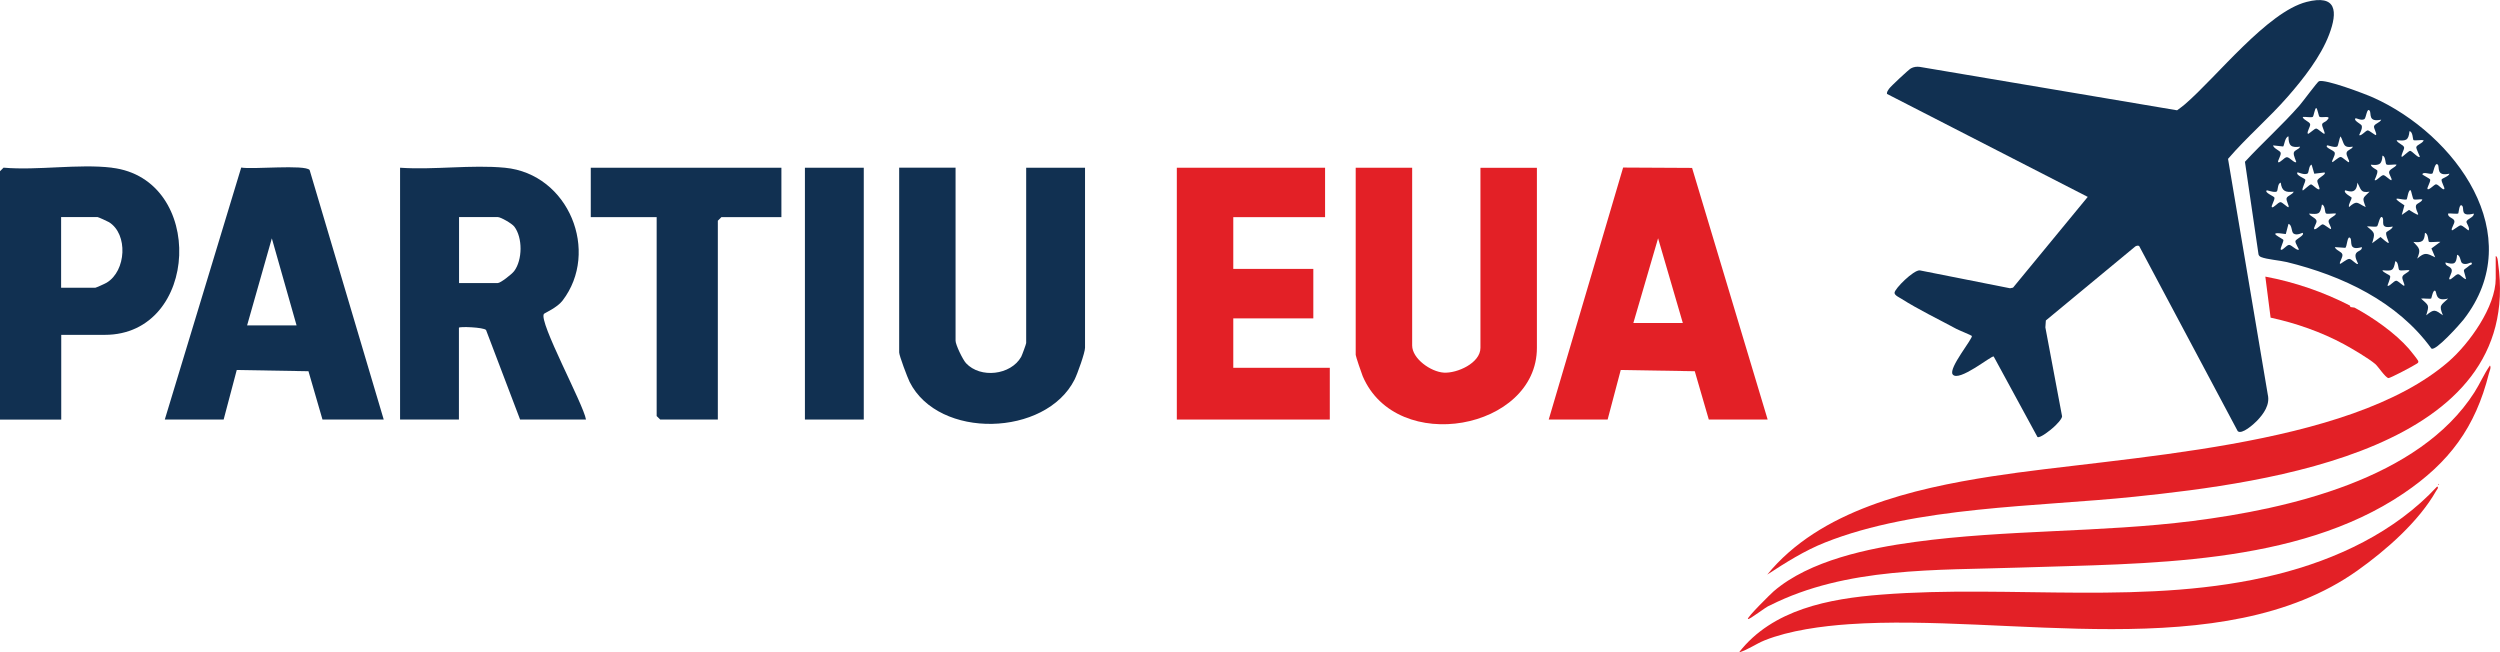 <?xml version="1.0" encoding="UTF-8"?>
<svg id="Layer_2" data-name="Layer 2" xmlns="http://www.w3.org/2000/svg" viewBox="0 0 408.24 106.54">
  <defs>
    <style>
      .cls-1 {
        fill: #113051;
      }

      .cls-2 {
        fill: #e32026;
      }
    </style>
  </defs>
  <g id="Layer_1-2" data-name="Layer 1">
    <g id="_8hrQ0u" data-name="8hrQ0u">
      <g>
        <path class="cls-1" d="M349.29,40.16c-.18-.1-.43-.02-.6.08l-14.61,12.09-.08,1.13,2.73,14.53c-.04.48-.96,1.39-1.39,1.78-.38.36-2.22,1.85-2.63,1.59l-7.15-13.15c-.3-.22-5.74,4.28-6.7,2.92-.72-1.02,3.38-5.93,3.13-6.28-.08-.11-2.1-.92-2.53-1.15-2.85-1.54-6.28-3.2-8.96-4.91-.33-.21-1.14-.56-1.13-.98,0-.65,3.12-3.76,4.13-3.66l14.73,2.92.49-.1,12.2-14.82-32.79-16.82c-.03-.33.16-.57.33-.82.25-.38,3.25-3.18,3.59-3.35.48-.25.91-.3,1.44-.24l42.02,7.09c.43-.32.88-.64,1.29-.99,5.22-4.5,13.43-15.06,19.86-16.71,4.88-1.25,5.13,1.52,3.67,5.35-1.37,3.6-4.2,7.21-6.72,10.09-3.09,3.55-6.75,6.65-9.78,10.19l6.49,38.49c.39,1.67-.67,3.14-1.76,4.28-.51.53-2.49,2.32-3.15,1.69l-16.1-30.24Z"/>
        <path class="cls-1" d="M397.05,56.93c-5.57-7.7-14.57-11.91-23.6-14.13-1.16-.28-3.29-.44-4.22-.82-.21-.09-.34-.2-.42-.42l-2.22-15.14c2.89-3.13,6.09-5.99,8.9-9.19.49-.55,2.94-3.88,3.19-3.97,1.07-.37,7.46,2.05,8.83,2.66,13.38,5.99,25.56,22.43,14.77,36.28-.57.73-4.55,5.18-5.22,4.72ZM378.77,19.08c-.16-.1-.34-1.44-.55-1.44s-.4,1.34-.55,1.44c-.26.17-1.25-.06-1.65.03.12.51,1.14.74,1.22,1.18.07.34-.59,1.29-.38,1.55.11.14,1.06-.85,1.36-.85.29,0,1.25.99,1.36.85.15-.18-.47-1.21-.38-1.56.06-.26.51-.37.7-.55,1.1-1.03-.75-.42-1.12-.66ZM386.94,18.06c-.43-.53-.57,1.2-.83,1.38-.5.34-1.37-.22-1.48-.11-.36.36.93.9,1.03,1.19.18.54-.46,1.48-.4,1.54.25.24,1.08-.76,1.37-.77.26-.01,1.28.87,1.36.77.2-.26-.45-1.16-.31-1.48.19-.44.98-.56,1.16-1.04-2.23.48-1.55-1.04-1.89-1.47ZM394.11,22.87c-.13-.11-.08-1.38-.65-1.45-.16,1.6-.61,1.6-2.1,1.47.12.51,1.14.74,1.22,1.18.07.35-.58,1.28-.38,1.55.06.08,1.13-.99,1.36-.99.31,0,1.32,1.23,1.58.99.06-.06-.6-1.29-.57-1.58.05-.41,1.12-.65,1.2-1.15-.35-.08-1.5.12-1.66-.02ZM375.59,23.95c-1.51.21-1.88-.19-1.89-1.68-.59.09-.69,1.54-.87,1.65l-1.65-.18c.1.53,1.14.84,1.24,1.19.13.42-.56,1.37-.4,1.54.22.24.98-.77,1.4-.8.44-.04,1.26,1.04,1.54.8.06-.05-.5-1.1-.39-1.54.12-.47.88-.52,1.02-.98ZM384.21,23.95c-1.68.28-1.38-.58-2-1.68-.22.26-.37,1.53-.55,1.65-.4.26-1.58-.25-1.65-.18-.42.39,1.11.77,1.24,1.19.14.47-.57,1.32-.4,1.54.07.09,1.01-.84,1.37-.84.31,0,1.24.99,1.36.84.17-.21-.51-1.05-.39-1.54s.88-.52,1.02-.98ZM389.7,26.86c-.22-.14-.1-1.36-.66-1.44-.07,1.43-.52,1.63-1.89,1.47.03.45,1.03.8,1.06.98.1.51-.49,1.48-.43,1.54.24.23.98-.77,1.4-.81.31-.03,1.21.96,1.33.81.17-.21-.45-.95-.38-1.34.1-.5,1.04-.71,1.22-1.18-.39-.09-1.4.13-1.65-.03ZM377.91,28.36l-.43-1.47c-.48.1-.43,1.29-.66,1.44-.49.32-1.6-.24-1.65-.18-.36.46,1.24.99,1.28,1.19.06.41-.64,1.49-.43,1.76.06.08,1.13-.99,1.36-.99.25,0,1.13,1.02,1.37.78.13-.13-.38-1.06-.34-1.37.07-.49,1.53-1.02,1.18-1.36l-1.67.21ZM398.08,26.89c-.45-.54-.74,1.36-.87,1.44-.38.24-1.48-.38-1.65.13-.03.09,1.25.7,1.28.87.07.41-.59,1.38-.43,1.54.23.24,1.09-.75,1.37-.77.41-.02,1.12,1.03,1.36.77.15-.16-.5-1.14-.44-1.54.04-.22,1.21-.52,1.28-.97-2.22.49-1.56-1.07-1.89-1.47ZM374.54,31.3c-1.33.16-1.94-.1-2.1-1.47-.55.09-.44,1.3-.65,1.44-.39.25-1.58-.25-1.65-.18-.4.38,1.24.96,1.27,1.19.07.4-.59,1.38-.43,1.54.23.24.99-.78,1.4-.81.31-.03,1.21.96,1.33.81.15-.19-.46-1.09-.31-1.48s.99-.59,1.15-1.04ZM386.94,31.3c-1.53.26-1.38-.44-2-1.47-.09,2.26-1.9,1.15-1.99,1.26-.34.41,1.05,1.09,1.06,1.17.03.34-.57,1.07-.43,1.56,1.37-1.21,1.33-.64,2.73,0-.61-1.65-.51-1.38.63-2.52ZM394.12,32.53c-.13-.09-.39-1.4-.45-1.44-.37-.29-.59,1.4-.65,1.45-.38.33-3.36-.93-.39.99l-.43,1.56,1.18-.82c2.7,1.71.87.24,1.15-.73.1-.35.94-.51,1.03-.98-.36-.08-1.2.13-1.44-.03ZM379.82,34.85c-.22-.14-.1-1.36-.66-1.44-.29,1.61-.5,1.6-2.1,1.47.18.47,1.12.69,1.22,1.18.07.37-.54,1.16-.38,1.34.23.24,1.09-.76,1.37-.77s1.28.87,1.36.77c.17-.21-.45-.95-.38-1.34.1-.5,1.04-.71,1.22-1.18-.39-.09-1.4.13-1.65-.03ZM402.07,33.61c-.5-.52-.56,1.16-.65,1.24-.17.14-1.31-.05-1.66.02-.08.67.89.68,1.03,1.2.11.44-.62,1.25-.4,1.54.07.09,1.13-.78,1.4-.81.36-.03,1.26.9,1.33.81.25-.34-.37-1.19-.36-1.37.04-.53,1.28-.72,1.2-1.36-2.34.59-1.48-.83-1.89-1.26ZM389.04,35.51c-.41-.49-.69,1.33-.87,1.44-.29.18-1.23-.05-1.65.04,1.36,1.07,1.32,1.07.84,2.73l1.37-1.02c2.47,2.17.74.19.93-.73.04-.18,1.03-.54,1.06-.98-2.28.46-1.26-.96-1.68-1.47ZM376.01,38.03c-.05-.06-.9.5-1.48.11-.39-.26-.21-1.42-.83-1.58l-.44,1.66c-3.62-.56-.42.72-.39.98.03.29-.56,1.41-.43,1.56.24.25.94-.77,1.37-.77.38,0,1.29,1.01,1.58.77.06-.05-.6-1.04-.56-1.37.04-.36,1.55-.93,1.19-1.36ZM396.63,39.48c-.13-.11-.08-1.38-.65-1.45-.07,1.43-.52,1.63-1.89,1.47,1.05,1.1,1.23,1.24.63,2.73,1.27-1.1,1.54-.88,2.94-.21l-.62-1.45,1.46-1.07c-.38-.08-1.7.12-1.87-.02ZM383.79,38.87c-.51-.54-.51,1.52-.83,1.6l-1.69-.12c.15.53,1.11.72,1.23,1.19s-.56,1.33-.39,1.54c.08.1,1.12-.84,1.54-.8.44.04,1.16,1.03,1.4.8.06-.05-.54-.94-.39-1.53.18-.66,1.1-.53,1.02-1.2-2.34.69-1.49-1.05-1.89-1.47ZM403.54,42.86c-.05-.05-.91.5-1.48.11-.31-.21-.25-1.25-.83-1.37-.11,1.53-.48,1.65-1.89,1.26-.09.66.86.56,1.02,1.2.11.48-.55,1.36-.39,1.53.22.24.99-.78,1.4-.81.36-.03.88.76,1.33.81-.45-2-.68-1.18.58-2.25.11-.09.58-.15.26-.48ZM391.8,44.1c-.22-.14-.1-1.36-.66-1.44-.29,1.61-.5,1.6-2.1,1.47.06.38,1.24.74,1.27.98.06.37-.49,1.49-.43,1.54.24.23.98-.77,1.4-.81.31-.03,1.21.96,1.33.81.15-.18-.45-1.08-.3-1.48.16-.45.98-.64,1.15-1.04-.39-.09-1.4.14-1.65-.03ZM399.76,48.75c-2.17.58-1.78-1.01-2.1-1.26-.35-.27-.6,1.19-.65,1.24-.16.14-1.31-.05-1.66.03,1.28,1.17,1.37.98.84,2.73,1.31-1.08,1.42-.92,2.73,0-.71-1.71-.33-1.61.84-2.73Z"/>
        <path class="cls-2" d="M392.49,80.57c-17.5,11.83-42.17,11.42-62.6,12.11-13.72.47-28.35-.14-40.89,6.19-.53.12-3.37,2.4-3.57,2.21-.23-.21,3.8-4.18,4.2-4.52,5.86-5.05,15.53-7.04,23.05-8.06,14.95-2.04,30.31-1.52,45.34-3.42,15.71-1.99,36.99-6.85,46.04-21.01.91-1.43,1.57-3,2.54-4.39.23.33-.07.93-.17,1.3-2.21,8.84-6.5,14.56-13.94,19.59Z"/>
        <path class="cls-2" d="M384.93,93.19c-21.99,15.59-57.13,6.95-83,8.74-4.36.3-9.71,1.01-13.76,2.63-1.44.58-2.72,1.54-4.21,1.99,5.48-7.06,14.77-8.79,23.23-9.45,21.4-1.68,43.59,1.94,64.59-3.3,9.74-2.43,19.32-6.92,26.2-14.36.31.16-.04.51-.15.69-2.85,5.05-8.22,9.74-12.9,13.06Z"/>
        <path class="cls-2" d="M383.71,49.89l.12.25.65.09c3.03,1.63,6.6,4.12,8.87,6.71.24.27,1.53,1.88,1.55,2.03.04.3-.13.33-.32.46-.44.31-4.31,2.36-4.56,2.31-.52-.1-1.69-1.9-2.13-2.28-1.07-.92-3.84-2.55-5.15-3.26-3.68-1.99-7.88-3.45-11.96-4.33l-.86-6.7c4.81.9,9.45,2.5,13.8,4.72Z"/>
        <path class="cls-2" d="M398.18,79.01c.14.07.14.14,0,.21v-.21Z"/>
        <path class="cls-2" d="M407.54,41.81c.31.04.36.91.39,1.18,4.31,30.46-37.76,35.87-59.35,38.12-15.95,1.66-35.65,1.56-50.54,7.47-3.38,1.34-6.43,3.28-9.46,5.25,8.62-10.55,23.76-14.03,36.71-16.05,21.09-3.28,58.17-4.5,74.57-18.75,3.37-2.93,7.68-8.93,7.68-13.55v-3.68Z"/>
      </g>
    </g>
    <g>
      <path class="cls-1" d="M82.44,27.39c10.48,1,15.54,13.74,9.41,21.71-.89,1.16-2.92,2.01-3.03,2.16-.91,1.24,6.47,14.77,6.87,17.25h-10.76l-5.56-14.62c-.4-.46-4.43-.6-4.43-.37v14.99h-9.61V27.39c5.51.38,11.68-.52,17.1,0ZM74.95,46.22h6.34c.44,0,2.28-1.43,2.67-1.95,1.37-1.83,1.41-5.45.02-7.27-.39-.51-2.22-1.55-2.68-1.55h-6.34v10.76Z"/>
      <path class="cls-1" d="M156.04,27.39v28.25c0,.65,1.17,3.09,1.71,3.67,2.35,2.52,7.29,1.96,9-1.03.15-.27.82-2.12.82-2.26v-28.63h9.61v29.4c0,.8-1.26,4.31-1.71,5.2-4.72,9.33-22.19,9.81-26.93.38-.35-.7-1.71-4.31-1.71-4.82v-30.17h9.22Z"/>
      <path class="cls-1" d="M62.65,68.51h-9.99l-2.29-7.89-11.71-.2-2.14,8.09h-9.61l12.48-41.15c1.8.34,10.39-.53,11.17.4l12.1,40.75ZM48.43,53.14l-4.04-14.22-4.04,14.22h8.07Z"/>
      <path class="cls-2" d="M230.6,27.39v29.02c0,2.16,3.04,4.31,5.18,4.44s5.97-1.55,5.97-4.05v-29.4h9.22v29.4c0,13.35-22.9,17.65-28.45,4.62-.19-.45-1.14-3.26-1.14-3.47v-30.56h9.22Z"/>
      <path class="cls-2" d="M252.9,68.51l12.15-41.15,11.26.06,12.34,41.09h-9.61l-2.29-7.89-12.09-.2-2.14,8.09h-9.61ZM274.8,52.75l-4.04-13.84-4.04,13.84h8.07Z"/>
      <path class="cls-1" d="M18.26,27.39c15.36,1.82,14.36,27.29-1.15,27.29h-7.11v13.84H0V27.96l.58-.58c5.59.48,12.22-.65,17.68,0ZM9.99,46.99h5.57c.1,0,1.61-.67,1.86-.83,3.2-1.92,3.52-7.93.38-9.88-.24-.15-1.76-.83-1.86-.83h-5.96v11.53Z"/>
      <polygon class="cls-2" points="216.38 27.39 216.38 35.46 201.39 35.46 201.39 43.91 214.46 43.91 214.46 51.99 201.39 51.99 201.39 60.06 217.15 60.06 217.15 68.51 192.17 68.51 192.17 27.39 216.38 27.39"/>
      <polygon class="cls-1" points="127.6 27.39 127.6 35.46 117.8 35.46 117.22 36.04 117.22 68.51 107.81 68.51 107.23 67.94 107.23 35.46 96.47 35.46 96.47 27.39 127.6 27.39"/>
      <rect class="cls-1" x="131.44" y="27.39" width="9.61" height="41.12"/>
    </g>
  </g>
</svg>